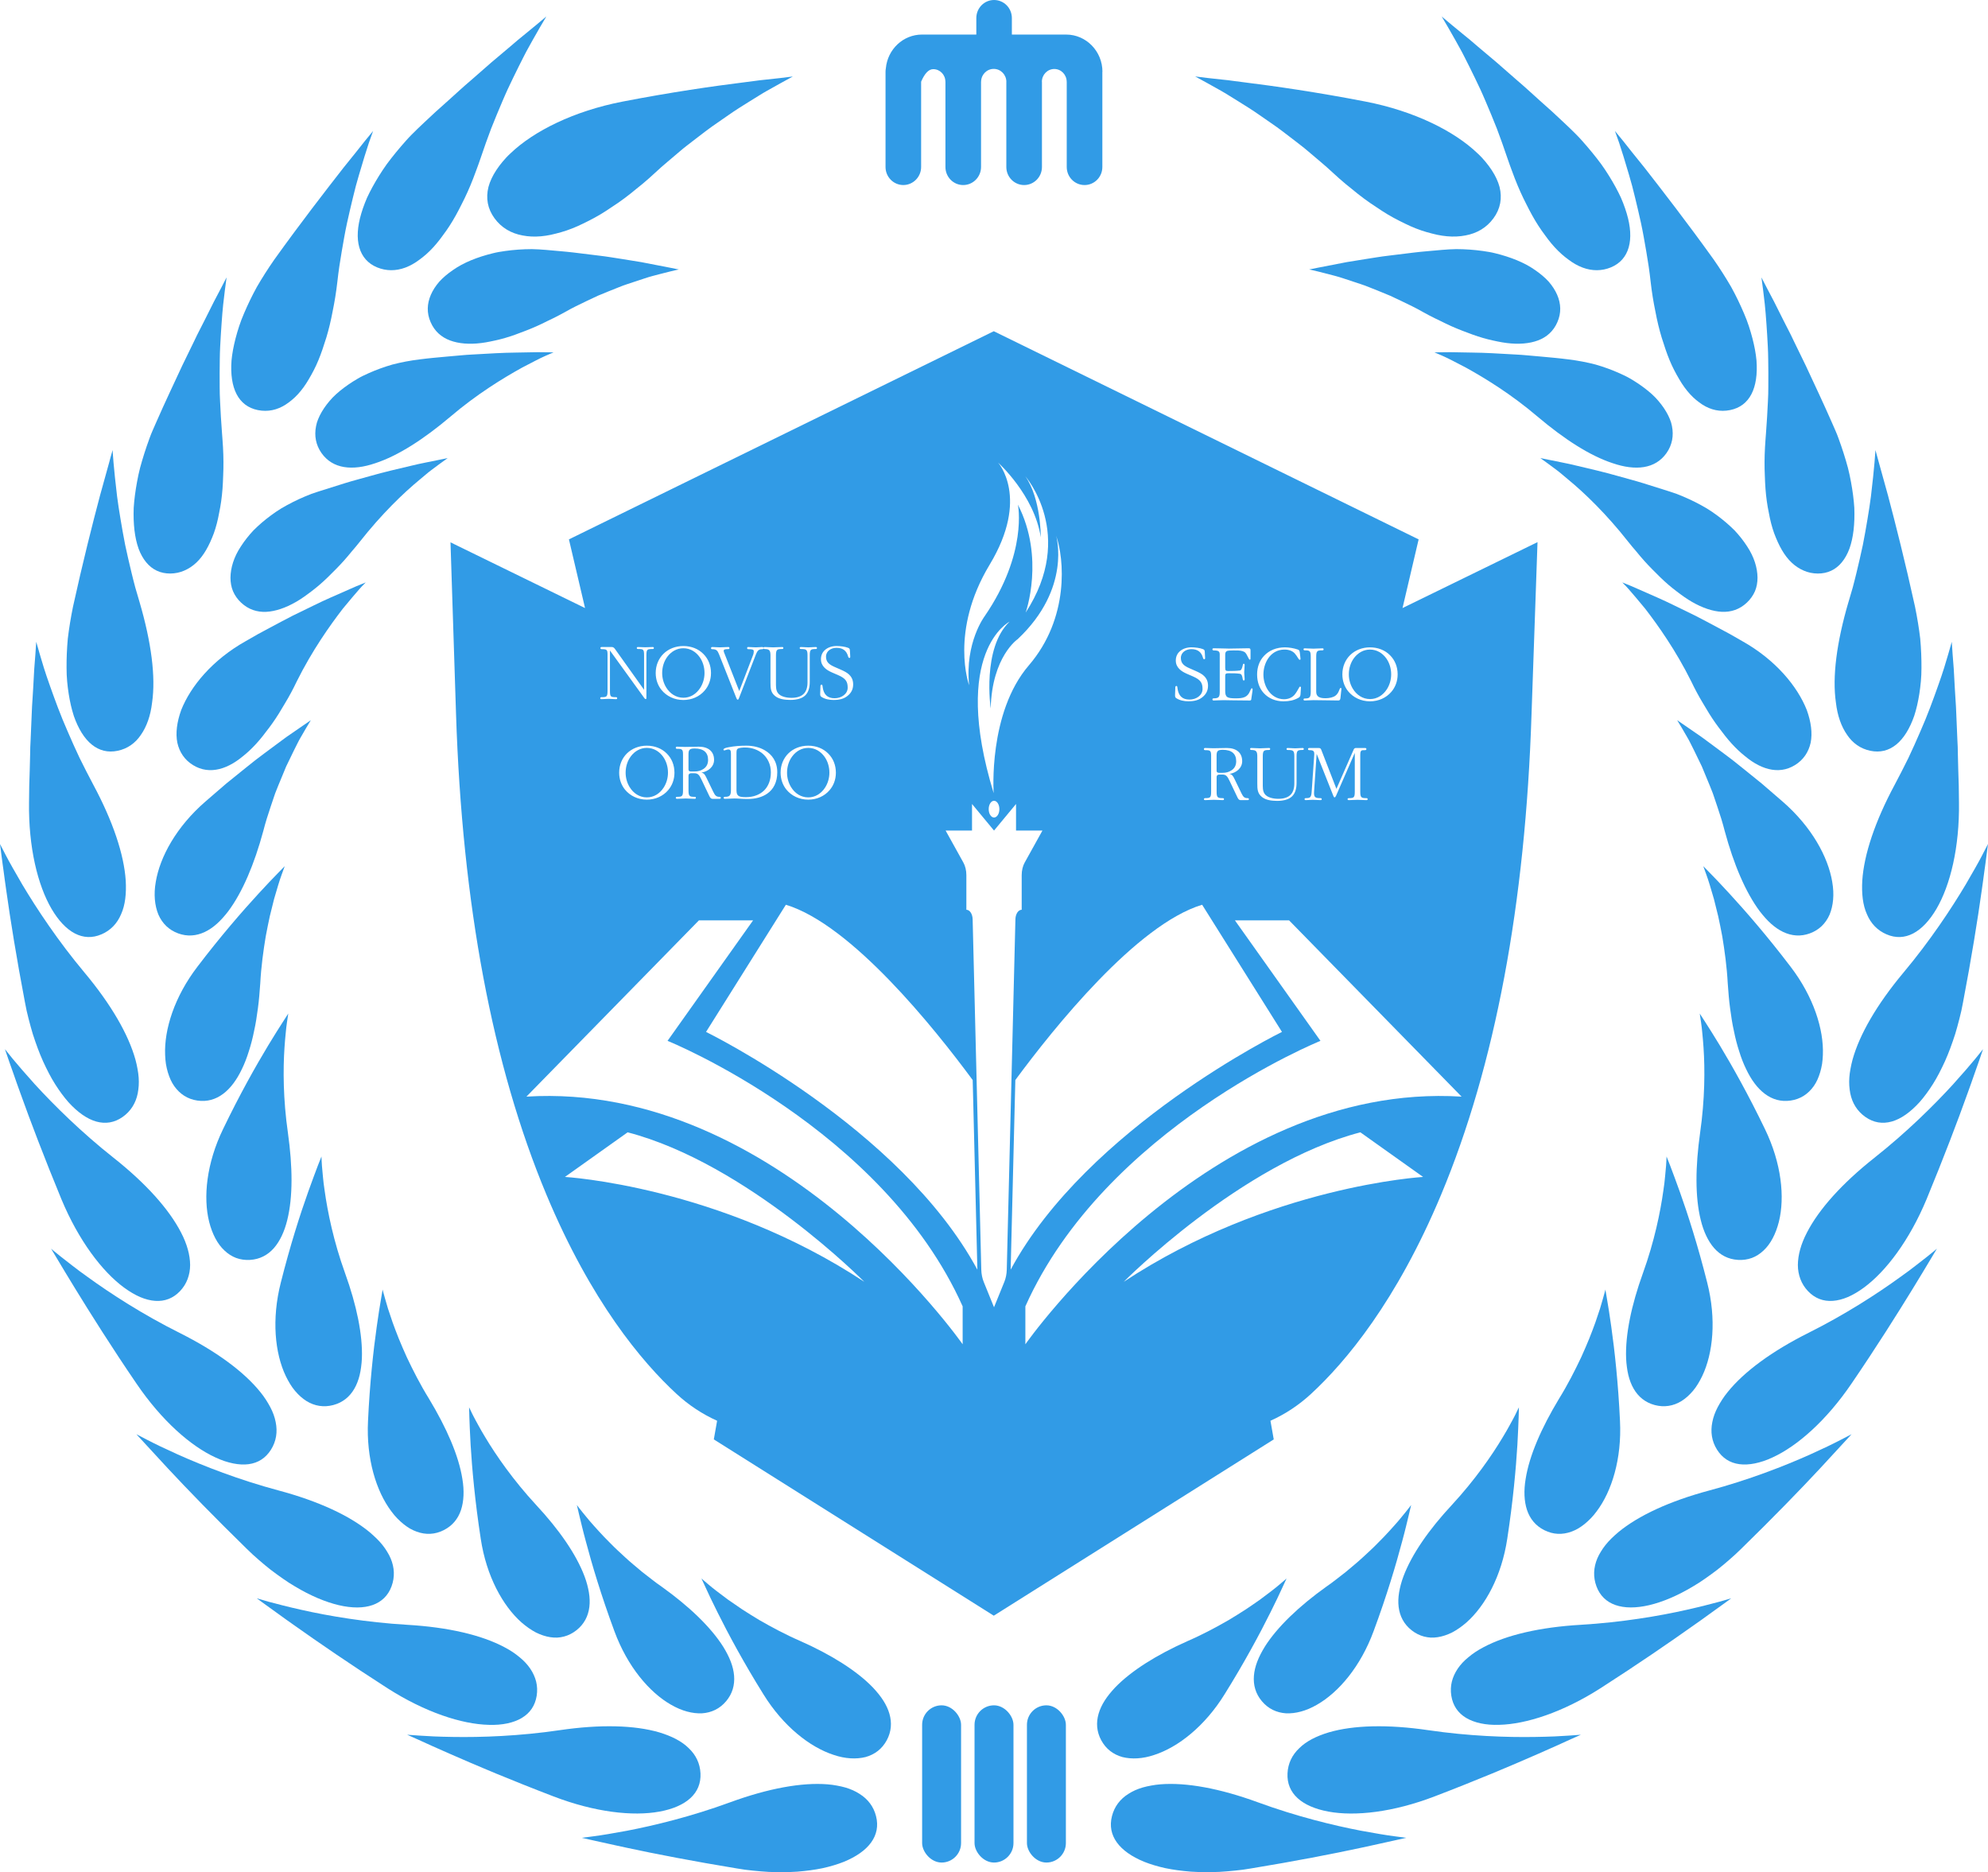 <?xml version="1.0" encoding="UTF-8"?><svg id="_이어_2" xmlns="http://www.w3.org/2000/svg" viewBox="0 0 241.577 227.488"><g id="_이어_1-2"><g><rect x="112.055" y="207.216" width="4.732" height="19.104" rx="2.366" ry="2.366" style="fill:#319be6;"/><rect x="118.423" y="207.216" width="4.732" height="19.104" rx="2.366" ry="2.366" style="fill:#319be6;"/><rect x="124.791" y="207.216" width="4.732" height="19.104" rx="2.366" ry="2.366" style="fill:#319be6;"/><path d="M104.449,217.974c-.504-.327-1.085-.587-1.736-.775-.325-.096-.669-.167-1.027-.233-.358-.067-.732-.118-1.121-.15-3.119-.252-7.2,.484-11.863,2.191-4.662,1.711-9.175,2.808-12.519,3.45-1.664,.306-3.051,.543-4,.664-.959,.125-1.489,.194-1.489,.194,0,0,.52,.117,1.466,.329,.469,.113,1.051,.236,1.725,.381,.675,.143,1.436,.325,2.287,.5,3.395,.733,8.109,1.647,13.391,2.514,.33,.055,.657,.106,.981,.153,.326,.042,.649,.077,.969,.111,.64,.066,1.267,.117,1.879,.153,1.229,.053,2.4,.043,3.498-.029,1.102-.089,2.13-.225,3.072-.422,.945-.21,1.804-.467,2.565-.769,3.058-1.25,4.523-3.197,3.93-5.542-.295-1.178-.997-2.09-2.008-2.719Z" style="fill:#319be6;"/><path d="M107.336,206.636c-.337-.53-.759-1.045-1.249-1.571-1.978-2.055-5.072-3.986-8.786-5.64-1.868-.809-3.557-1.724-5.049-2.58-.738-.451-1.432-.873-2.067-1.289-.631-.426-1.211-.821-1.733-1.191-1.031-.765-1.843-1.383-2.381-1.848-.543-.453-.832-.708-.832-.708,0,0,.18,.39,.507,1.095,.166,.356,.37,.793,.606,1.299,.247,.504,.528,1.077,.839,1.712,1.265,2.542,3.151,6.07,5.575,9.956,2.412,3.9,5.651,6.425,8.521,7.363,1.432,.49,2.779,.545,3.891,.268,1.119-.31,2.008-.986,2.576-2.036,.567-1.046,.638-2.138,.327-3.221-.156-.541-.408-1.08-.745-1.61Z" style="fill:#319be6;"/><path d="M80.15,220.128c3.257-.603,5.087-2.221,4.972-4.636-.055-1.215-.562-2.248-1.429-3.07-.856-.851-2.084-1.466-3.584-1.92-3.012-.879-7.168-.989-12.091-.267-4.923,.727-9.573,.881-12.979,.823-.85-.016-1.63-.032-2.31-.063-.682-.039-1.269-.072-1.749-.099-.965-.062-1.504-.107-1.504-.107l1.377,.613c.441,.2,.982,.445,1.61,.731,.63,.279,1.349,.598,2.146,.951,.794,.354,1.678,.721,2.614,1.133,.938,.409,1.959,.818,3.017,1.272,1.068,.434,2.192,.89,3.362,1.364,1.176,.458,2.384,.952,3.644,1.424,5.022,1.929,9.664,2.45,12.905,1.849Z" style="fill:#319be6;"/><path d="M81.539,207.14c1.309,.766,2.618,1.099,3.766,1.047,1.16-.076,2.168-.562,2.935-1.475,.765-.911,1.054-1.967,.965-3.09-.045-.562-.184-1.14-.408-1.726-.224-.586-.533-1.177-.908-1.791-1.525-2.413-4.166-4.93-7.48-7.301-.208-.148-.414-.294-.618-.439-.2-.153-.398-.304-.595-.454-.39-.302-.773-.6-1.148-.891-.364-.306-.721-.606-1.07-.899-.347-.294-.684-.581-1-.878-.637-.587-1.239-1.135-1.771-1.684-.537-.542-1.034-1.039-1.462-1.522-.431-.479-.821-.902-1.148-1.291-.322-.392-.598-.728-.824-1.003-.449-.547-.674-.868-.674-.868,0,0,.09,.426,.276,1.181,.187,.754,.442,1.879,.817,3.245,.728,2.756,1.87,6.597,3.466,10.898,1.582,4.311,4.253,7.443,6.881,8.944Z" style="fill:#319be6;"/><path d="M63.414,208.746c.993-.594,1.613-1.494,1.802-2.688,.095-.599,.069-1.177-.066-1.727-.136-.548-.381-1.071-.716-1.574-.338-.499-.775-.965-1.305-1.393-.521-.441-1.133-.847-1.831-1.211-2.778-1.478-6.836-2.431-11.813-2.721-4.968-.295-9.572-1.074-12.892-1.826-1.667-.368-3.008-.729-3.95-.976-.928-.26-1.443-.417-1.443-.417,0,0,.432,.315,1.218,.887,.394,.284,.878,.631,1.44,1.035,.28,.202,.579,.419,.896,.649,.321,.226,.66,.465,1.017,.717,2.844,2.018,6.812,4.75,11.342,7.655,4.543,2.901,8.992,4.356,12.29,4.433,1.644,.055,3.023-.251,4.013-.841Z" style="fill:#319be6;"/><path d="M57.189,175.578c.172,2.849,.529,6.85,1.23,11.398,.686,4.555,2.684,8.162,4.959,10.173,.573,.498,1.157,.905,1.739,1.212,.591,.294,1.18,.488,1.752,.576,.286,.043,.568,.061,.845,.05,.28-.016,.554-.058,.822-.129,.535-.141,1.041-.395,1.511-.765,.937-.739,1.432-1.714,1.57-2.83,.069-.558,.047-1.152-.056-1.77-.104-.616-.276-1.278-.528-1.945-1.008-2.681-3.098-5.687-5.886-8.682-2.788-3.017-4.851-6.001-6.176-8.215-.341-.546-.619-1.061-.867-1.505-.244-.448-.459-.825-.617-1.147-.32-.64-.485-.994-.485-.994,0,0,.012,.434,.034,1.218,.02,.791,.08,1.918,.153,3.356Z" style="fill:#319be6;"/><path d="M32.925,190.766c.493,.376,.981,.732,1.464,1.066,.241,.167,.481,.33,.72,.486,.242,.154,.484,.301,.722,.443,1.903,1.146,3.727,1.904,5.334,2.284,3.229,.755,5.578-.027,6.413-2.283,.418-1.128,.363-2.287-.105-3.396-.118-.277-.261-.551-.431-.821-.164-.275-.353-.547-.567-.814-.423-.538-.961-1.043-1.558-1.555-2.433-2.01-6.221-3.771-11.041-5.062-4.821-1.288-9.167-2.987-12.286-4.386-.776-.351-1.481-.679-2.102-.974-.619-.295-1.14-.564-1.573-.783-.864-.448-1.341-.695-1.341-.695,0,0,1.449,1.573,3.825,4.149,2.38,2.558,5.746,6.024,9.603,9.789,.476,.476,.97,.918,1.459,1.342,.49,.423,.972,.832,1.462,1.211Z" style="fill:#319be6;"/><path d="M49.438,164.927c-.353-.801-.695-1.548-.977-2.264-.279-.718-.544-1.376-.756-1.99-.211-.614-.396-1.167-.555-1.652-.152-.488-.269-.913-.368-1.256-.095-.344-.168-.611-.218-.792-.05-.18-.07-.277-.07-.277l-.201,1.199c-.065,.391-.144,.869-.235,1.424-.09,.558-.176,1.189-.279,1.9-.401,2.834-.846,6.837-1.058,11.44-.23,4.608,1.002,8.56,2.838,10.99,.448,.618,.957,1.121,1.469,1.539,.257,.207,.519,.39,.784,.547,.268,.153,.542,.278,.816,.378,1.096,.398,2.209,.364,3.287-.18,1.07-.537,1.751-1.392,2.106-2.455,.349-1.059,.403-2.358,.167-3.762-.446-2.845-1.92-6.205-4.043-9.729-1.084-1.751-1.961-3.485-2.706-5.06Z" style="fill:#319be6;"/><path d="M26.187,177.097c.744,.353,1.473,.589,2.149,.726,.676,.136,1.305,.167,1.878,.091,1.147-.152,2.07-.735,2.715-1.762,.648-1.032,.812-2.172,.571-3.354-.114-.596-.333-1.201-.652-1.807-.323-.604-.713-1.231-1.216-1.843-1.984-2.465-5.352-4.955-9.825-7.194-4.474-2.236-8.397-4.783-11.166-6.793-.348-.253-.68-.493-.994-.721-.308-.234-.598-.455-.869-.662-.543-.423-1.01-.787-1.392-1.085-.384-.302-.676-.541-.871-.706l-.3-.251,.199,.336c.127,.222,.325,.547,.579,.965,.507,.837,1.223,2.057,2.146,3.549,1.835,2.989,4.41,7.09,7.46,11.556,3.048,4.476,6.576,7.579,9.587,8.955Z" style="fill:#319be6;"/><path d="M35.857,169.011c.428,.507,.893,.922,1.385,1.231,.994,.613,2.111,.792,3.263,.485,1.152-.307,1.991-1.009,2.556-1.986,.282-.489,.496-1.046,.644-1.658,.074-.307,.131-.626,.174-.959,.047-.336,.079-.685,.095-1.045,.114-2.875-.64-6.487-2.039-10.365-1.405-3.89-2.128-7.472-2.486-10.041-.044-.321-.086-.626-.126-.914-.03-.29-.059-.564-.085-.819-.047-.509-.087-.946-.119-1.303-.047-.716-.056-1.11-.056-1.11l-.45,1.14c-.271,.732-.687,1.806-1.165,3.158-.968,2.704-2.196,6.54-3.324,11.018-1.139,4.476-.713,8.602,.602,11.36,.335,.686,.7,1.303,1.131,1.809Z" style="fill:#319be6;"/><path d="M15.073,156.455c.671,.492,1.325,.877,1.955,1.15,.637,.269,1.253,.425,1.832,.465,1.159,.08,2.181-.306,3.014-1.182,.417-.439,.723-.931,.921-1.463,.202-.533,.308-1.11,.309-1.715-.008-1.208-.373-2.552-1.11-3.959-1.456-2.821-4.253-5.95-8.181-9.059-3.93-3.106-7.26-6.406-9.579-8.941-1.142-1.269-2.068-2.338-2.685-3.088-.612-.759-.95-1.178-.95-1.178l.494,1.438c.163,.462,.363,1.029,.596,1.688,.232,.658,.484,1.409,.793,2.235,1.183,3.313,2.911,7.858,4.981,12.872,2.091,5.017,4.943,8.774,7.61,10.739Z" style="fill:#319be6;"/><path d="M27.281,151.956c.426,.401,.897,.705,1.414,.899,.523,.191,1.087,.273,1.686,.237,1.194-.071,2.157-.591,2.901-1.433,.736-.84,1.284-2.015,1.625-3.41,.7-2.804,.657-6.492,.082-10.585-.591-4.103-.594-7.76-.419-10.356,.037-.649,.101-1.235,.147-1.745,.047-.51,.096-.947,.15-1.304,.1-.713,.164-1.101,.164-1.101,0,0-.236,.365-.663,1.027-.441,.667-1.03,1.632-1.787,2.864-1.48,2.455-3.467,5.973-5.47,10.14-2.022,4.164-2.437,8.304-1.695,11.277,.378,1.485,1.005,2.693,1.866,3.49Z" style="fill:#319be6;"/><path d="M3.04,121.827c.063,.334,.129,.664,.197,.99,.075,.325,.153,.646,.234,.963,.161,.633,.331,1.25,.509,1.847,.383,1.191,.791,2.306,1.249,3.329,.47,1.021,.945,1.956,1.471,2.786,.526,.83,1.066,1.56,1.613,2.182,1.127,1.238,2.268,2.042,3.385,2.357,1.124,.313,2.203,.142,3.191-.549,.992-.694,1.611-1.686,1.847-2.872,.113-.593,.168-1.242,.114-1.929-.025-.344-.072-.699-.142-1.063-.066-.364-.145-.74-.252-1.123-.855-3.067-2.964-6.709-6.182-10.559-3.222-3.848-5.811-7.761-7.572-10.716-.433-.738-.82-1.415-1.159-2.015-.341-.601-.626-1.124-.848-1.553-.448-.867-.695-1.346-.695-1.346l.196,1.508c.055,.485,.149,1.082,.241,1.774,.1,.692,.188,1.479,.323,2.351,.486,3.487,1.259,8.297,2.28,13.641Z" style="fill:#319be6;"/><path d="M20.164,129.287c.059,.353,.137,.691,.232,1.011,.194,.639,.441,1.209,.785,1.688,.682,.96,1.621,1.572,2.805,1.745,1.189,.172,2.232-.142,3.131-.818,.91-.679,1.664-1.718,2.282-3.018,.317-.652,.596-1.369,.833-2.14,.253-.774,.472-1.603,.643-2.476,.201-.877,.336-1.798,.465-2.761,.133-.963,.207-1.964,.284-3.001,.109-2.073,.382-4.014,.669-5.747,.168-.867,.324-1.683,.493-2.439,.181-.756,.355-1.454,.518-2.085,.367-1.262,.66-2.262,.913-2.944,.24-.683,.381-1.053,.381-1.053,0,0-.304,.313-.855,.878-.274,.285-.625,.634-1.009,1.046-.388,.416-.83,.89-1.319,1.415-1.948,2.117-4.607,5.173-7.411,8.86-2.822,3.68-4.062,7.66-3.938,10.731,.014,.384,.045,.755,.098,1.109Z" style="fill:#319be6;"/><path d="M12.33,113.533c1.12-.48,1.916-1.329,2.385-2.446,.505-1.117,.653-2.507,.563-4.098-.214-3.184-1.557-7.188-3.925-11.607-.587-1.104-1.15-2.205-1.684-3.288-.516-1.079-.978-2.137-1.424-3.162-.909-2.054-1.59-3.948-2.168-5.576-.142-.409-.278-.798-.406-1.166-.13-.371-.244-.721-.342-1.048-.198-.66-.368-1.228-.508-1.692-.268-.943-.417-1.463-.417-1.463l-.104,1.524-.139,1.786c-.038,.699-.082,1.496-.131,2.379l-.085,1.381c-.03,.48-.07,.978-.082,1.499-.038,1.04-.084,2.149-.14,3.316l-.043,.886-.018,.911c-.015,.612-.031,1.238-.047,1.877-.02,.636-.04,1.285-.061,1.945-.008,.66-.017,1.331-.025,2.012-.075,5.445,1.051,10.047,2.73,12.922,1.693,2.891,3.845,4.068,6.07,3.107Z" style="fill:#319be6;"/><path d="M24.88,113.247c.512-.241,1.006-.579,1.479-1.001,.473-.422,.919-.927,1.366-1.504,1.736-2.315,3.183-5.743,4.272-9.774,.14-.505,.259-1.004,.418-1.486,.156-.482,.31-.955,.461-1.419,.155-.461,.307-.912,.456-1.354l.113-.328,.127-.32c.085-.212,.168-.42,.25-.626,.331-.822,.651-1.594,.954-2.308,.334-.707,.652-1.356,.943-1.944,.147-.293,.286-.571,.418-.834,.066-.131,.131-.258,.194-.38,.069-.121,.135-.238,.199-.351,.26-.448,.483-.833,.665-1.148,.368-.624,.578-.96,.578-.96l-1.009,.694c-.329,.227-.731,.504-1.199,.826-.236,.163-.488,.338-.756,.523-.259,.191-.533,.392-.821,.604-.583,.433-1.221,.907-1.906,1.415-.343,.259-.71,.526-1.07,.809-.359,.286-.728,.58-1.106,.882-.768,.62-1.575,1.272-2.411,1.947-.82,.707-1.669,1.44-2.539,2.191-3.519,3.056-5.523,6.718-6.027,9.76-.269,1.521-.124,2.889,.318,3.968,.474,1.081,1.278,1.874,2.4,2.285,1.12,.41,2.21,.314,3.233-.168Z" style="fill:#319be6;"/><path d="M8.959,86.965c1.102,3.179,2.972,4.763,5.345,4.262,1.191-.249,2.137-.925,2.815-1.93,.702-1.002,1.177-2.325,1.361-3.918,.463-3.161-.105-7.379-1.514-12.192-.182-.604-.358-1.206-.528-1.804-.163-.595-.304-1.181-.448-1.763-.284-1.164-.544-2.305-.78-3.406-.217-1.092-.397-2.139-.563-3.132-.16-.99-.32-1.934-.421-2.784-.207-1.702-.344-3.111-.432-4.091-.044-.49-.076-.873-.087-1.128l-.021-.392-.11,.379c-.078,.246-.17,.621-.301,1.097-.263,.95-.645,2.327-1.119,4.037-.91,3.429-2.113,8.175-3.284,13.514-.274,1.341-.484,2.64-.633,3.882-.114,1.252-.16,2.448-.151,3.57-.005,1.119,.109,2.181,.26,3.152,.153,.972,.358,1.858,.613,2.647Z" style="fill:#319be6;"/><path d="M44.443,70.77s-.408,.167-1.146,.467c-.732,.322-1.792,.788-3.102,1.364-.674,.291-1.379,.633-2.15,1.006-.779,.38-1.612,.786-2.489,1.214-.869,.444-1.77,.928-2.727,1.437-.48,.258-.968,.52-1.464,.787-.49,.273-.977,.558-1.48,.847-4.083,2.287-6.723,5.507-7.864,8.384-.523,1.453-.701,2.814-.472,3.966,.256,1.159,.887,2.098,1.908,2.726,1.017,.627,2.105,.749,3.201,.478,.548-.136,1.099-.37,1.645-.691,.273-.161,.544-.343,.814-.546,.135-.101,.268-.208,.403-.319,.139-.11,.278-.225,.416-.344,.552-.479,1.095-1.033,1.621-1.654,.263-.31,.522-.638,.775-.981,.267-.339,.535-.693,.794-1.062,.26-.369,.514-.753,.763-1.151,.253-.396,.477-.815,.74-1.231,.508-.839,.989-1.731,1.436-2.673,1.868-3.749,4.007-6.77,5.605-8.844,.839-1.02,1.523-1.819,1.998-2.363,.235-.274,.443-.47,.572-.609l.204-.208Z" style="fill:#319be6;"/><path d="M16.835,66.658c.241,.652,.556,1.212,.925,1.662,.741,.902,1.726,1.377,2.934,1.37,.606-.004,1.172-.126,1.693-.354,.527-.226,1.026-.549,1.47-.971,.9-.839,1.57-2.073,2.13-3.573,.269-.755,.486-1.59,.648-2.499,.19-.893,.325-1.86,.404-2.895,.041-.516,.061-1.054,.08-1.6,.026-.542,.037-1.1,.034-1.675-.003-.574-.021-1.164-.054-1.769-.031-.604-.088-1.229-.13-1.85-.096-1.249-.17-2.486-.224-3.695-.013-.303-.025-.604-.038-.901l-.012-.876c-.002-.583-.003-1.153-.004-1.71,.006-.563,.012-1.111,.017-1.644,.01-.535,.017-1.061,.047-1.557,.05-.999,.109-1.939,.171-2.802,.066-.861,.118-1.658,.197-2.339,.081-.687,.151-1.278,.209-1.761l.201-1.514s-.25,.484-.704,1.364c-.23,.437-.511,.971-.838,1.594-.315,.629-.675,1.347-1.073,2.142-.201,.395-.412,.809-.631,1.24-.109,.216-.225,.433-.336,.659-.109,.228-.22,.46-.333,.696-.453,.943-.941,1.949-1.462,3.003-.992,2.141-2.11,4.479-3.21,6.994-.14,.312-.276,.623-.408,.931-.133,.308-.259,.615-.369,.927-.227,.619-.436,1.23-.627,1.829-.191,.599-.364,1.187-.519,1.762-.155,.575-.264,1.152-.37,1.706-.206,1.112-.341,2.163-.405,3.141-.038,.991-.006,1.908,.092,2.739,.098,.831,.264,1.575,.496,2.224Z" style="fill:#319be6;"/><path d="M29.308,73.235c.876,.822,1.915,1.16,3.037,1.111,1.11-.055,2.352-.474,3.61-1.198,.634-.36,1.251-.807,1.904-1.304,.657-.495,1.313-1.059,1.958-1.685,.318-.317,.645-.642,.98-.976,.333-.336,.664-.686,.99-1.051,.326-.365,.648-.745,.966-1.138,.335-.384,.666-.781,.991-1.192,2.597-3.301,5.257-5.879,7.301-7.557,.252-.212,.492-.413,.719-.603,.226-.19,.44-.367,.652-.522,.418-.311,.777-.579,1.071-.797,.588-.431,.915-.658,.915-.658,0,0-.429,.086-1.205,.243-.393,.079-.874,.177-1.433,.29-.282,.058-.583,.121-.902,.187-.315,.074-.647,.151-.997,.233-1.398,.333-3.124,.72-4.992,1.255-.475,.132-.961,.267-1.459,.405-.498,.142-1.021,.28-1.528,.443-1.038,.327-2.114,.666-3.216,1.013-.278,.089-.557,.18-.824,.279-.264,.101-.525,.206-.782,.314-.514,.217-1.012,.447-1.493,.69s-.945,.497-1.391,.761c-.446,.264-.849,.554-1.246,.842-.788,.581-1.5,1.193-2.125,1.82-.602,.639-1.112,1.296-1.533,1.948-.862,1.295-1.256,2.623-1.268,3.798-.003,.589,.097,1.144,.308,1.655,.223,.516,.553,.985,.992,1.397Z" style="fill:#319be6;"/><path d="M31.343,49.831c1.196,.241,2.337-.008,3.365-.667,.506-.336,1.024-.745,1.493-1.261,.473-.514,.914-1.122,1.32-1.819,.411-.693,.816-1.45,1.166-2.303,.356-.849,.661-1.79,.97-2.771,.299-.99,.556-2.058,.768-3.198,.231-1.123,.427-2.311,.57-3.571,.076-.626,.143-1.261,.238-1.867,.093-.607,.19-1.209,.29-1.802,.204-1.183,.404-2.353,.64-3.443,.239-1.088,.482-2.13,.722-3.112l.357-1.425c.128-.451,.251-.884,.368-1.297,.482-1.654,.906-3.015,1.217-3.948,.329-.922,.511-1.432,.511-1.432,0,0-.346,.42-.974,1.184-.614,.782-1.508,1.907-2.626,3.283-2.19,2.807-5.198,6.686-8.398,11.149-.785,1.129-1.495,2.244-2.125,3.331-.609,1.105-1.125,2.193-1.567,3.23-.451,1.03-.768,2.057-1.02,3.011-.248,.958-.417,1.853-.494,2.685-.252,3.374,.823,5.566,3.209,6.044Z" style="fill:#319be6;"/><path d="M65.022,43.85c.467-.235,.861-.441,1.202-.584,.672-.297,1.043-.451,1.043-.451,0,0-.442-.005-1.242-.013-.202-.002-.426-.004-.672-.007-.242,.004-.506,.008-.789,.013-.573,.01-1.226,.023-1.948,.036-1.472,.013-3.183,.118-5.161,.231-.248,.015-.498,.03-.752,.045-.25,.021-.503,.042-.759,.064-.516,.046-1.043,.093-1.579,.14-1.077,.101-2.224,.194-3.366,.346-1.153,.139-2.263,.353-3.315,.627-1.029,.295-1.999,.653-2.901,1.056-.447,.205-.893,.407-1.291,.644-.403,.233-.786,.476-1.15,.726-.724,.503-1.381,1.027-1.922,1.585-.533,.565-.975,1.146-1.316,1.728-.171,.291-.316,.582-.435,.872-.059,.145-.113,.29-.158,.435-.042,.147-.077,.294-.106,.44-.23,1.168-.027,2.283,.66,3.264,1.374,1.955,3.79,2.176,6.521,1.244,2.79-.906,5.927-2.941,9.14-5.657,3.211-2.737,6.401-4.683,8.714-5.963,.588-.311,1.119-.585,1.584-.822Z" style="fill:#319be6;"/><path d="M44.6,24.031c-.096,.219-.184,.437-.267,.651-.166,.428-.309,.845-.428,1.248-.969,3.216-.312,5.63,1.911,6.555,1.109,.46,2.293,.459,3.444,.029,.576-.215,1.147-.535,1.705-.956,.567-.41,1.135-.905,1.679-1.501,.273-.297,.542-.618,.805-.961,.132-.171,.261-.351,.393-.531,.134-.177,.267-.36,.399-.549,.527-.754,1.032-1.597,1.513-2.524,.236-.469,.484-.936,.72-1.429,.237-.492,.467-1.006,.69-1.539,.223-.533,.438-1.087,.646-1.66,.212-.568,.425-1.141,.625-1.741,.405-1.192,.818-2.376,1.25-3.506,.442-1.115,.89-2.196,1.333-3.232,.223-.515,.44-1.028,.664-1.512l.668-1.402c.439-.906,.862-1.754,1.257-2.53,.1-.194,.197-.384,.292-.568l.288-.527c.19-.342,.369-.664,.536-.966,.345-.605,.641-1.125,.884-1.551,.502-.853,.78-1.325,.78-1.325,0,0-.42,.352-1.183,.991l-1.399,1.15c-.273,.224-.568,.457-.875,.715l-.967,.827c-.679,.573-1.425,1.202-2.228,1.878-.789,.69-1.633,1.428-2.525,2.209-.9,.761-1.813,1.61-2.773,2.473-.48,.429-.97,.867-1.468,1.312-.488,.456-.985,.92-1.489,1.39-.503,.469-.988,.938-1.452,1.406-.234,.231-.456,.471-.671,.714-.216,.241-.427,.482-.632,.722-.411,.48-.802,.956-1.17,1.428-.369,.472-.719,.934-1.028,1.414-.627,.947-1.166,1.867-1.61,2.746-.111,.22-.216,.437-.316,.652Z" style="fill:#319be6;"/><path d="M54.679,41.365c1.052,.395,2.366,.499,3.807,.316,.361-.045,.731-.108,1.108-.187,.376-.081,.777-.159,1.175-.263,.8-.203,1.627-.471,2.469-.802,.856-.313,1.743-.671,2.63-1.097,.222-.106,.445-.216,.668-.33,.227-.109,.456-.219,.687-.331,.46-.226,.921-.468,1.383-.724,.913-.529,1.846-.969,2.733-1.395,.445-.209,.88-.415,1.307-.615,.436-.18,.863-.355,1.278-.526,.415-.166,.819-.328,1.211-.484,.196-.077,.389-.152,.579-.227,.192-.07,.384-.133,.571-.197,.749-.254,1.444-.482,2.076-.685,.626-.212,1.215-.354,1.722-.489,.508-.128,.944-.239,1.3-.33,.356-.085,.631-.151,.818-.195,.19-.036,.289-.055,.289-.055,0,0-.108-.024-.315-.07-.205-.04-.507-.1-.895-.177-.794-.154-1.943-.376-3.363-.652-.719-.116-1.507-.244-2.353-.381-.852-.13-1.789-.294-2.753-.405-.985-.121-2.019-.247-3.091-.379-.547-.07-1.09-.113-1.651-.166-.564-.05-1.136-.101-1.716-.153-.584-.051-1.16-.083-1.728-.095-.559,0-1.107,.022-1.646,.06-.538,.038-1.065,.094-1.58,.166-.512,.075-1.022,.152-1.495,.274-1.907,.466-3.595,1.146-4.867,2.046-.643,.441-1.204,.911-1.658,1.412-.443,.514-.788,1.048-1.024,1.593-.47,1.093-.516,2.206-.027,3.323,.479,1.104,1.3,1.824,2.351,2.22Z" style="fill:#319be6;"/><path d="M61.072,19.65c-.289,.346-.546,.692-.771,1.036-.45,.688-.769,1.369-.946,2.035-.336,1.359-.107,2.644,.736,3.801,.847,1.161,2.031,1.838,3.41,2.089,.699,.138,1.449,.171,2.235,.101,.393-.035,.795-.096,1.205-.182,.409-.087,.824-.202,1.259-.32,.864-.248,1.752-.595,2.657-1.043,.911-.438,1.861-.936,2.808-1.556,.238-.153,.474-.317,.716-.477,.244-.157,.488-.321,.733-.49,.49-.339,.981-.704,1.474-1.094,.247-.194,.492-.399,.741-.602,.252-.198,.505-.402,.757-.612,.505-.421,1.012-.868,1.518-1.341,.503-.482,1.023-.917,1.536-1.357,.518-.438,1.027-.871,1.528-1.295,.501-.435,1.018-.812,1.518-1.205,.506-.387,1.001-.766,1.484-1.137,.484-.378,.972-.712,1.446-1.043,.477-.331,.941-.652,1.389-.962,.896-.635,1.763-1.163,2.556-1.659,.398-.247,.778-.482,1.137-.705,.36-.223,.701-.434,1.027-.612,.652-.364,1.214-.678,1.673-.935,.93-.508,1.444-.79,1.444-.79,0,0-.557,.076-1.578,.194-.512,.056-1.14,.124-1.87,.204-.183,.019-.373,.039-.569,.06-.195,.026-.395,.053-.602,.081-.415,.054-.854,.11-1.315,.17-3.703,.459-8.873,1.2-14.763,2.342-5.896,1.143-10.785,3.578-13.606,6.283-.361,.327-.679,.676-.967,1.023Z" style="fill:#319be6;"/><path d="M165.394,222.456c-3.344-.642-7.857-1.739-12.519-3.45-4.663-1.707-8.744-2.443-11.863-2.191-.39,.032-.764,.082-1.121,.15-.358,.066-.702,.137-1.027,.233-.651,.188-1.232,.448-1.736,.775-1.011,.629-1.713,1.541-2.008,2.719-.593,2.345,.872,4.292,3.93,5.542,.761,.301,1.62,.559,2.565,.769,.943,.197,1.97,.333,3.072,.422,1.099,.072,2.269,.082,3.498,.029,.612-.036,1.239-.087,1.879-.153,.32-.033,.643-.069,.969-.111,.324-.047,.651-.098,.981-.153,5.282-.867,9.996-1.781,13.391-2.514,.852-.175,1.612-.357,2.287-.5,.674-.146,1.256-.268,1.725-.381,.946-.212,1.466-.329,1.466-.329,0,0-.53-.069-1.489-.194-.949-.121-2.336-.357-4-.664Z" style="fill:#319be6;"/><path d="M140.29,213.234c2.87-.938,6.109-3.463,8.521-7.363,2.424-3.886,4.31-7.414,5.575-9.956,.311-.634,.592-1.208,.839-1.712,.236-.507,.44-.943,.606-1.299,.326-.705,.507-1.095,.507-1.095,0,0-.29,.255-.832,.708-.538,.464-1.35,1.083-2.381,1.848-.521,.37-1.102,.765-1.733,1.191-.635,.416-1.33,.838-2.067,1.289-1.492,.856-3.181,1.771-5.049,2.58-3.714,1.654-6.808,3.585-8.786,5.64-.49,.527-.912,1.041-1.249,1.571-.337,.53-.589,1.069-.745,1.61-.312,1.083-.24,2.175,.327,3.221,.568,1.049,1.457,1.725,2.576,2.036,1.111,.277,2.459,.222,3.891-.268Z" style="fill:#319be6;"/><path d="M188.848,210.996c-.68,.031-1.46,.047-2.31,.063-3.406,.058-8.057-.097-12.979-.823-4.923-.723-9.079-.613-12.091,.267-1.499,.454-2.727,1.069-3.584,1.92-.867,.821-1.374,1.855-1.429,3.07-.116,2.415,1.714,4.033,4.972,4.636,3.24,.601,7.883,.08,12.905-1.849,1.26-.471,2.468-.965,3.644-1.424,1.17-.475,2.295-.931,3.363-1.364,1.058-.455,2.079-.863,3.017-1.272,.936-.412,1.82-.778,2.614-1.133,.797-.353,1.515-.672,2.146-.951,.629-.285,1.169-.531,1.61-.731,.888-.396,1.377-.613,1.377-.613,0,0-.539,.045-1.504,.107-.48,.027-1.067,.06-1.749,.099Z" style="fill:#319be6;"/><path d="M153.689,200.105c-.375,.613-.684,1.205-.908,1.791-.224,.586-.363,1.165-.408,1.726-.089,1.123,.199,2.179,.965,3.09,.767,.913,1.776,1.399,2.935,1.475,1.148,.052,2.457-.282,3.766-1.047,2.628-1.501,5.299-4.633,6.881-8.944,1.596-4.3,2.739-8.142,3.466-10.898,.375-1.365,.63-2.491,.817-3.245,.186-.755,.276-1.181,.276-1.181,0,0-.225,.321-.674,.868-.226,.275-.502,.611-.824,1.003-.326,.389-.717,.813-1.148,1.291-.428,.483-.925,.98-1.462,1.522-.532,.55-1.134,1.097-1.771,1.684-.316,.297-.654,.585-1.001,.878-.349,.293-.706,.593-1.07,.899-.376,.292-.759,.589-1.148,.891-.197,.15-.395,.302-.595,.454-.205,.145-.411,.292-.618,.439-3.313,2.37-5.955,4.888-7.48,7.301Z" style="fill:#319be6;"/><path d="M204.984,195.605c-3.321,.753-7.924,1.531-12.892,1.826-4.977,.29-9.035,1.243-11.813,2.721-.698,.364-1.309,.771-1.831,1.211-.53,.428-.967,.894-1.305,1.393-.335,.503-.58,1.025-.716,1.574-.135,.55-.161,1.128-.066,1.727,.19,1.195,.809,2.094,1.802,2.688,.99,.59,2.369,.896,4.013,.841,3.298-.077,7.747-1.532,12.29-4.433,4.53-2.905,8.498-5.637,11.342-7.655,.357-.251,.696-.49,1.017-.717,.318-.23,.617-.447,.896-.649,.562-.404,1.045-.751,1.44-1.035,.786-.572,1.218-.887,1.218-.887,0,0-.515,.157-1.443,.417-.942,.247-2.284,.607-3.95,.976Z" style="fill:#319be6;"/><path d="M171.53,198.092c.47,.37,.976,.624,1.511,.765,.267,.071,.542,.113,.822,.129,.277,.011,.559-.006,.845-.05,.572-.088,1.161-.282,1.752-.576,.582-.307,1.167-.714,1.739-1.212,2.275-2.011,4.273-5.618,4.959-10.173,.701-4.548,1.058-8.55,1.23-11.398,.073-1.438,.133-2.565,.153-3.356l.034-1.218s-.166,.354-.485,.994c-.158,.322-.372,.699-.617,1.147-.248,.444-.526,.96-.867,1.505-1.325,2.215-3.388,5.198-6.176,8.215-2.788,2.995-4.878,6.001-5.886,8.682-.252,.667-.424,1.329-.528,1.945-.103,.618-.124,1.211-.056,1.77,.137,1.116,.633,2.091,1.57,2.83Z" style="fill:#319be6;"/><path d="M222.088,175.752c-.62,.294-1.325,.622-2.102,.974-3.119,1.399-7.464,3.099-12.286,4.386-4.82,1.291-8.607,3.052-11.041,5.062-.597,.513-1.135,1.017-1.558,1.555-.213,.267-.402,.539-.567,.814-.169,.27-.313,.544-.431,.821-.468,1.109-.524,2.268-.105,3.396,.835,2.257,3.184,3.038,6.413,2.283,1.607-.379,3.431-1.138,5.334-2.284,.239-.142,.48-.289,.722-.443,.238-.157,.478-.319,.72-.486,.483-.334,.971-.69,1.464-1.066,.49-.379,.972-.788,1.462-1.211,.489-.425,.983-.867,1.459-1.342,3.858-3.764,7.223-7.23,9.603-9.789,2.376-2.577,3.825-4.149,3.825-4.149,0,0-.477,.248-1.341,.695-.433,.218-.954,.488-1.573,.783Z" style="fill:#319be6;"/><path d="M187.663,185.933c1.078,.544,2.191,.578,3.287,.18,.274-.099,.547-.225,.816-.378,.265-.157,.526-.34,.784-.547,.512-.418,1.02-.92,1.469-1.539,1.836-2.431,3.068-6.382,2.838-10.99-.212-4.603-.657-8.606-1.058-11.44-.103-.711-.188-1.342-.279-1.9-.092-.555-.171-1.034-.235-1.424l-.201-1.199s-.02,.097-.07,.277c-.05,.181-.123,.448-.218,.792-.098,.344-.216,.768-.368,1.256-.158,.484-.343,1.038-.555,1.652-.212,.614-.477,1.272-.756,1.99-.282,.716-.624,1.464-.977,2.264-.745,1.574-1.622,3.309-2.706,5.06-2.123,3.524-3.597,6.885-4.043,9.729-.236,1.404-.183,2.703,.167,3.762,.355,1.064,1.036,1.918,2.106,2.455Z" style="fill:#319be6;"/><path d="M234.191,152.692c-.382,.298-.85,.662-1.392,1.085-.271,.207-.561,.428-.869,.662-.314,.228-.645,.468-.994,.721-2.769,2.01-6.691,4.557-11.166,6.793-4.472,2.239-7.84,4.729-9.825,7.194-.502,.612-.892,1.239-1.216,1.843-.318,.607-.537,1.212-.651,1.807-.241,1.182-.077,2.322,.571,3.354,.645,1.027,1.568,1.61,2.715,1.762,.573,.076,1.202,.045,1.878-.091,.675-.137,1.405-.373,2.149-.726,3.011-1.376,6.539-4.479,9.587-8.955,3.05-4.466,5.625-8.567,7.46-11.556,.923-1.492,1.639-2.711,2.146-3.549,.254-.418,.452-.743,.579-.965l.199-.336-.3,.251c-.195,.164-.487,.404-.871,.706Z" style="fill:#319be6;"/><path d="M197.698,166.124c.043,.333,.1,.653,.174,.959,.148,.613,.362,1.17,.644,1.658,.565,.976,1.405,1.678,2.556,1.986,1.152,.307,2.269,.128,3.263-.485,.492-.309,.956-.724,1.385-1.231,.431-.505,.797-1.122,1.131-1.809,1.315-2.758,1.741-6.884,.602-11.36-1.127-4.478-2.355-8.315-3.324-11.018-.478-1.351-.894-2.426-1.165-3.158l-.45-1.14s-.009,.394-.056,1.11c-.033,.357-.073,.794-.12,1.303-.027,.255-.055,.528-.085,.819l-.126,.914c-.359,2.569-1.081,6.15-2.486,10.041-1.4,3.878-2.154,7.49-2.039,10.365,.016,.36,.048,.708,.095,1.045Z" style="fill:#319be6;"/><path d="M237.343,131.751c-2.319,2.536-5.649,5.836-9.579,8.941-3.927,3.108-6.724,6.237-8.181,9.059-.737,1.407-1.103,2.751-1.11,3.959,0,.605,.107,1.183,.309,1.715,.199,.531,.504,1.023,.921,1.463,.832,.876,1.854,1.263,3.014,1.182,.579-.04,1.195-.196,1.832-.465,.63-.273,1.284-.658,1.955-1.15,2.667-1.964,5.52-5.722,7.61-10.739,2.07-5.014,3.799-9.559,4.981-12.872,.308-.826,.561-1.577,.793-2.235,.233-.659,.433-1.225,.596-1.688l.494-1.438s-.338,.42-.95,1.178c-.617,.75-1.543,1.819-2.685,3.088Z" style="fill:#319be6;"/><path d="M211.197,153.092c.599,.036,1.163-.047,1.686-.237,.517-.193,.988-.498,1.414-.899,.861-.798,1.489-2.006,1.866-3.49,.742-2.973,.327-7.113-1.695-11.277-2.004-4.167-3.991-7.685-5.47-10.14-.757-1.232-1.346-2.197-1.787-2.864-.427-.661-.663-1.027-.663-1.027,0,0,.064,.388,.164,1.101,.054,.357,.103,.794,.15,1.304,.046,.51,.11,1.096,.147,1.745,.175,2.596,.172,6.253-.419,10.356-.575,4.093-.618,7.781,.082,10.585,.34,1.395,.889,2.57,1.625,3.41,.744,.843,1.706,1.362,2.901,1.433Z" style="fill:#319be6;"/><path d="M240.882,103.9c-.222,.429-.507,.953-.848,1.553-.338,.6-.726,1.278-1.159,2.015-1.761,2.955-4.35,6.868-7.572,10.716-3.218,3.85-5.328,7.492-6.182,10.559-.106,.384-.186,.759-.252,1.123-.07,.364-.117,.718-.142,1.063-.054,.687,.001,1.336,.114,1.929,.236,1.187,.855,2.179,1.847,2.872,.988,.691,2.068,.863,3.191,.549,1.117-.315,2.258-1.119,3.385-2.357,.547-.622,1.087-1.352,1.613-2.182,.526-.83,1.001-1.765,1.471-2.786,.459-1.023,.866-2.139,1.249-3.329,.179-.597,.349-1.213,.509-1.847,.08-.317,.158-.638,.234-.963,.068-.326,.134-.656,.197-.99,1.021-5.343,1.794-10.154,2.28-13.641,.135-.872,.223-1.659,.323-2.351,.092-.692,.186-1.289,.241-1.774l.196-1.508s-.247,.479-.695,1.346Z" style="fill:#319be6;"/><path d="M217.591,133.731c1.185-.173,2.124-.786,2.805-1.745,.344-.479,.592-1.049,.785-1.688,.095-.32,.172-.658,.232-1.011,.053-.354,.084-.725,.098-1.109,.124-3.07-1.116-7.051-3.938-10.731-2.804-3.687-5.463-6.743-7.411-8.86-.489-.524-.931-.998-1.319-1.415-.383-.412-.735-.761-1.009-1.046-.551-.566-.855-.878-.855-.878,0,0,.141,.37,.381,1.053,.253,.683,.546,1.683,.913,2.944,.163,.632,.337,1.329,.518,2.085,.169,.756,.326,1.572,.493,2.439,.286,1.733,.559,3.674,.669,5.747,.076,1.037,.151,2.038,.284,3.001,.129,.963,.264,1.884,.465,2.761,.171,.874,.39,1.703,.643,2.476,.237,.771,.515,1.488,.833,2.14,.618,1.3,1.372,2.339,2.282,3.018,.9,.676,1.942,.99,3.131,.818Z" style="fill:#319be6;"/><path d="M231.909,92.094c-.534,1.083-1.097,2.184-1.684,3.288-2.369,4.418-3.712,8.423-3.925,11.607-.09,1.591,.058,2.98,.563,4.098,.469,1.117,1.265,1.966,2.385,2.446,2.226,.961,4.377-.216,6.071-3.107,1.679-2.875,2.806-7.477,2.73-12.922-.009-.681-.017-1.352-.025-2.012-.021-.66-.041-1.309-.061-1.945-.016-.639-.032-1.265-.047-1.877-.006-.307-.012-.611-.018-.911l-.043-.886c-.056-1.167-.102-2.276-.14-3.316-.012-.521-.052-1.019-.082-1.499-.03-.481-.058-.942-.085-1.381-.049-.883-.092-1.68-.131-2.379-.054-.697-.101-1.297-.139-1.786l-.104-1.524s-.148,.521-.417,1.463c-.139,.464-.31,1.032-.508,1.692-.097,.326-.212,.677-.342,1.048-.128,.368-.264,.758-.406,1.166-.578,1.628-1.259,3.522-2.168,5.576-.446,1.025-.908,2.082-1.424,3.162Z" style="fill:#319be6;"/><path d="M222.65,107.163c-.503-3.041-2.508-6.704-6.027-9.76-.87-.751-1.719-1.484-2.539-2.191-.836-.675-1.643-1.327-2.411-1.947-.378-.302-.748-.596-1.106-.882-.36-.283-.727-.55-1.07-.809-.685-.509-1.323-.983-1.906-1.415-.288-.212-.561-.413-.821-.604-.268-.185-.52-.36-.756-.523-.467-.322-.87-.599-1.199-.826l-1.009-.694s.21,.335,.578,.96c.182,.314,.406,.699,.665,1.148,.064,.113,.13,.23,.199,.351,.063,.123,.127,.25,.194,.38l.418,.834c.291,.587,.609,1.237,.943,1.944,.303,.715,.623,1.486,.954,2.308,.082,.206,.166,.415,.25,.626,.042,.106,.084,.213,.127,.32l.113,.328c.149,.441,.301,.893,.456,1.354,.151,.464,.304,.938,.461,1.419,.159,.482,.278,.981,.418,1.486,1.088,4.031,2.536,7.459,4.271,9.774,.447,.577,.893,1.082,1.366,1.504,.473,.421,.967,.759,1.479,1.001,1.023,.482,2.113,.578,3.233,.168,1.123-.411,1.926-1.203,2.4-2.285,.443-1.079,.587-2.447,.318-3.968Z" style="fill:#319be6;"/><path d="M224.611,73.187c-1.409,4.813-1.977,9.031-1.514,12.192,.184,1.593,.659,2.916,1.361,3.918,.678,1.005,1.624,1.681,2.815,1.93,2.373,.501,4.242-1.083,5.345-4.262,.255-.789,.461-1.675,.613-2.647,.151-.972,.265-2.034,.26-3.152,.008-1.122-.038-2.318-.151-3.57-.148-1.242-.359-2.54-.633-3.882-1.171-5.34-2.375-10.085-3.284-13.514-.474-1.711-.856-3.088-1.119-4.037-.131-.477-.224-.852-.301-1.097l-.11-.379-.021,.392c-.011,.255-.043,.638-.087,1.128-.088,.98-.225,2.389-.432,4.091-.101,.85-.262,1.794-.421,2.784-.167,.993-.346,2.039-.563,3.132-.236,1.101-.496,2.242-.78,3.406-.144,.583-.286,1.168-.448,1.763-.17,.598-.346,1.2-.528,1.804Z" style="fill:#319be6;"/><path d="M205.513,82.793c.447,.942,.928,1.834,1.436,2.673,.263,.416,.487,.835,.74,1.231,.248,.398,.503,.782,.763,1.151,.259,.369,.527,.723,.794,1.062,.254,.343,.512,.671,.775,.981,.526,.621,1.069,1.175,1.621,1.654,.138,.12,.277,.234,.416,.344,.134,.111,.268,.218,.403,.319,.269,.203,.541,.385,.814,.546,.546,.321,1.096,.556,1.645,.691,1.097,.271,2.184,.149,3.201-.478,1.021-.628,1.651-1.568,1.908-2.726,.229-1.151,.051-2.513-.472-3.966-1.141-2.877-3.781-6.097-7.864-8.384-.503-.289-.99-.574-1.48-.847-.496-.267-.984-.529-1.464-.787-.957-.509-1.858-.993-2.727-1.437-.877-.428-1.71-.834-2.489-1.214-.771-.372-1.476-.715-2.15-1.006-1.31-.576-2.37-1.042-3.102-1.364-.738-.301-1.146-.467-1.146-.467l.204,.208c.13,.139,.337,.335,.572,.609,.475,.544,1.159,1.343,1.998,2.363,1.599,2.074,3.738,5.094,5.605,8.844Z" style="fill:#319be6;"/><path d="M214.454,36.981c.079,.681,.131,1.478,.197,2.339,.062,.863,.121,1.803,.171,2.802,.03,.496,.037,1.022,.047,1.557,.006,.533,.011,1.082,.017,1.644-.001,.556-.003,1.127-.004,1.71l-.012,.876-.038,.901c-.055,1.209-.129,2.446-.224,3.695-.042,.621-.099,1.246-.13,1.85-.033,.605-.051,1.195-.054,1.769-.003,.574,.008,1.133,.034,1.675,.019,.546,.039,1.084,.08,1.6,.079,1.035,.215,2.001,.404,2.895,.162,.909,.379,1.743,.648,2.499,.56,1.5,1.23,2.734,2.13,3.573,.444,.422,.943,.746,1.47,.971,.521,.228,1.088,.35,1.694,.354,1.208,.008,2.192-.467,2.934-1.37,.369-.45,.684-1.01,.925-1.662,.232-.648,.398-1.393,.496-2.224,.098-.831,.13-1.748,.092-2.739-.064-.978-.199-2.03-.405-3.141-.107-.554-.215-1.131-.37-1.706-.155-.575-.328-1.163-.519-1.762-.191-.599-.4-1.21-.627-1.829-.11-.312-.236-.619-.369-.927-.131-.309-.267-.619-.408-.931-1.101-2.515-2.218-4.853-3.21-6.994-.52-1.054-1.008-2.059-1.462-3.003-.113-.236-.224-.468-.333-.696-.111-.226-.227-.444-.336-.659-.22-.432-.43-.846-.631-1.24-.398-.795-.758-1.513-1.073-2.142-.327-.623-.609-1.157-.839-1.594l-.704-1.364,.201,1.514c.057,.483,.127,1.074,.209,1.761Z" style="fill:#319be6;"/><path d="M210.768,64.437c-.626-.626-1.337-1.238-2.125-1.82-.397-.289-.8-.578-1.246-.842-.446-.264-.91-.519-1.391-.761s-.979-.473-1.493-.69c-.257-.108-.518-.213-.782-.314-.267-.099-.546-.19-.824-.279-1.102-.347-2.178-.686-3.216-1.013-.506-.163-1.03-.301-1.528-.443-.497-.138-.984-.273-1.459-.405-1.868-.535-3.594-.922-4.992-1.255-.349-.081-.682-.159-.997-.233-.319-.066-.621-.128-.902-.187-.559-.113-1.04-.21-1.433-.29-.776-.156-1.205-.243-1.205-.243,0,0,.327,.227,.915,.658,.293,.218,.653,.486,1.071,.797,.212,.155,.426,.332,.652,.522,.227,.19,.466,.392,.719,.603,2.044,1.678,4.705,4.257,7.301,7.557,.325,.411,.656,.809,.991,1.192,.318,.393,.639,.773,.966,1.138,.326,.365,.656,.715,.99,1.051,.335,.333,.662,.659,.98,.976,.645,.627,1.301,1.19,1.958,1.685,.653,.497,1.27,.945,1.904,1.304,1.259,.724,2.5,1.143,3.61,1.198,1.122,.049,2.162-.289,3.037-1.111,.439-.412,.768-.881,.992-1.397,.212-.511,.311-1.066,.308-1.655-.012-1.175-.406-2.503-1.268-3.798-.421-.652-.931-1.309-1.533-1.948Z" style="fill:#319be6;"/><path d="M197.967,21.294c.117,.413,.24,.846,.368,1.297,.115,.457,.234,.932,.357,1.425,.24,.982,.484,2.024,.722,3.112,.236,1.09,.436,2.26,.64,3.443,.1,.594,.197,1.195,.29,1.802,.095,.606,.162,1.24,.238,1.867,.142,1.261,.338,2.448,.57,3.571,.212,1.141,.469,2.209,.768,3.198,.309,.981,.615,1.922,.97,2.771,.351,.853,.756,1.61,1.166,2.303,.406,.697,.847,1.305,1.32,1.819,.469,.517,.987,.925,1.493,1.261,1.028,.659,2.169,.908,3.365,.667,2.386-.477,3.461-2.669,3.209-6.044-.077-.831-.246-1.727-.494-2.685-.252-.954-.569-1.981-1.02-3.011-.442-1.037-.957-2.125-1.567-3.23-.63-1.087-1.34-2.202-2.125-3.331-3.2-4.463-6.208-8.342-8.398-11.149-1.118-1.375-2.012-2.501-2.626-3.283-.629-.764-.974-1.184-.974-1.184l.511,1.432c.311,.933,.735,2.294,1.217,3.948Z" style="fill:#319be6;"/><path d="M195.993,56.291c2.731,.933,5.147,.712,6.521-1.244,.686-.981,.889-2.096,.66-3.264-.029-.146-.064-.293-.106-.44-.046-.145-.099-.289-.159-.435-.119-.29-.264-.581-.435-.872-.341-.582-.783-1.163-1.316-1.728-.541-.559-1.198-1.082-1.922-1.585-.364-.251-.748-.493-1.15-.726-.398-.237-.844-.44-1.291-.644-.902-.403-1.872-.761-2.901-1.056-1.053-.274-2.162-.487-3.315-.627-1.142-.152-2.289-.245-3.366-.346-.537-.048-1.063-.094-1.579-.14-.256-.022-.509-.043-.759-.064-.254-.015-.504-.03-.752-.045-1.978-.113-3.689-.218-5.161-.231-.722-.013-1.375-.026-1.948-.036-.283-.005-.546-.009-.789-.013-.246,.002-.47,.005-.672,.007-.8,.008-1.242,.013-1.242,.013,0,0,.371,.153,1.043,.451,.341,.143,.735,.349,1.202,.584,.465,.237,.996,.511,1.584,.822,2.313,1.28,5.502,3.226,8.714,5.963,3.213,2.716,6.351,4.751,9.14,5.657Z" style="fill:#319be6;"/><path d="M176.854,4.88c.167,.302,.346,.624,.536,.966l.288,.527c.095,.185,.192,.374,.292,.568,.396,.776,.819,1.624,1.257,2.53,.216,.452,.439,.92,.668,1.402,.224,.483,.441,.996,.664,1.512,.444,1.035,.892,2.117,1.333,3.232,.432,1.13,.845,2.313,1.25,3.506,.2,.6,.413,1.173,.625,1.741,.208,.573,.423,1.127,.646,1.66,.223,.533,.453,1.046,.69,1.539,.237,.493,.484,.96,.72,1.429,.48,.927,.986,1.77,1.513,2.524,.132,.188,.265,.371,.399,.549,.132,.18,.261,.36,.393,.531,.264,.344,.533,.664,.805,.961,.544,.596,1.112,1.091,1.679,1.501,.558,.421,1.128,.741,1.705,.956,1.151,.43,2.335,.431,3.444-.029,2.224-.925,2.88-3.339,1.911-6.555-.119-.403-.261-.82-.428-1.248-.083-.214-.172-.432-.267-.651-.099-.215-.205-.432-.316-.652-.444-.879-.983-1.799-1.61-2.746-.309-.479-.659-.942-1.028-1.414-.369-.472-.759-.948-1.17-1.428-.206-.24-.416-.481-.632-.722-.215-.243-.437-.483-.671-.714-.464-.468-.948-.937-1.452-1.406-.504-.47-1-.934-1.489-1.39-.498-.445-.988-.883-1.468-1.312-.96-.863-1.872-1.712-2.773-2.473-.892-.78-1.737-1.519-2.525-2.209-.803-.677-1.549-1.306-2.228-1.878l-.967-.827c-.307-.258-.603-.491-.875-.715-.546-.449-1.016-.835-1.399-1.15-.763-.64-1.183-.991-1.183-.991,0,0,.278,.472,.78,1.325,.242,.426,.539,.946,.884,1.551Z" style="fill:#319be6;"/><path d="M161.494,33.328c.507,.136,1.095,.277,1.722,.489,.632,.202,1.326,.431,2.076,.685,.187,.064,.379,.127,.571,.197,.19,.074,.383,.15,.579,.227,.392,.157,.796,.318,1.211,.484,.415,.171,.842,.346,1.278,.526,.426,.2,.862,.406,1.307,.615,.888,.426,1.821,.865,2.733,1.395,.462,.256,.923,.498,1.383,.724,.231,.111,.461,.222,.687,.331,.223,.114,.446,.224,.668,.33,.887,.427,1.774,.784,2.63,1.097,.842,.33,1.668,.598,2.469,.802,.398,.104,.799,.182,1.175,.263,.377,.079,.747,.142,1.108,.187,1.441,.183,2.755,.079,3.807-.316,1.051-.395,1.872-1.115,2.351-2.22,.489-1.116,.443-2.23-.027-3.323-.236-.545-.581-1.079-1.024-1.593-.454-.501-1.015-.971-1.658-1.412-1.272-.901-2.96-1.58-4.867-2.046-.472-.122-.983-.199-1.495-.274-.514-.072-1.042-.128-1.58-.166-.538-.038-1.087-.06-1.646-.06-.568,.012-1.144,.043-1.728,.095-.579,.051-1.152,.102-1.716,.153-.561,.052-1.104,.095-1.651,.166-1.072,.131-2.106,.258-3.091,.379-.964,.111-1.901,.275-2.753,.405-.846,.137-1.634,.264-2.353,.381-1.42,.275-2.569,.498-3.363,.652-.389,.077-.691,.136-.895,.177-.206,.046-.315,.07-.315,.07,0,0,.099,.019,.289,.055,.187,.044,.462,.111,.818,.195,.356,.09,.793,.201,1.3,.33Z" style="fill:#319be6;"/><path d="M148.352,11.018c.326,.177,.667,.389,1.027,.612,.359,.223,.738,.458,1.137,.705,.793,.497,1.659,1.024,2.556,1.659,.448,.31,.911,.632,1.389,.962,.474,.331,.962,.665,1.446,1.043,.483,.37,.979,.749,1.485,1.137,.5,.393,1.017,.77,1.518,1.205,.501,.424,1.011,.856,1.528,1.295,.512,.44,1.033,.875,1.536,1.357,.507,.473,1.013,.92,1.518,1.341,.253,.21,.505,.414,.757,.612,.249,.203,.494,.408,.741,.602,.493,.39,.984,.755,1.474,1.094,.245,.169,.489,.333,.733,.49,.242,.16,.478,.325,.716,.477,.947,.62,1.897,1.119,2.808,1.556,.904,.448,1.793,.795,2.657,1.043,.435,.118,.85,.233,1.259,.32,.41,.087,.812,.147,1.205,.182,.786,.07,1.536,.037,2.235-.101,1.379-.251,2.563-.928,3.41-2.089,.844-1.157,1.073-2.442,.736-3.801-.177-.666-.496-1.347-.946-2.035-.225-.344-.482-.69-.771-1.036-.288-.346-.606-.696-.967-1.023-2.821-2.705-7.711-5.14-13.606-6.283-5.89-1.142-11.06-1.883-14.763-2.342-.462-.06-.901-.116-1.315-.17-.207-.028-.407-.055-.602-.081-.196-.021-.385-.041-.569-.06-.73-.08-1.358-.148-1.87-.204-1.021-.118-1.578-.194-1.578-.194,0,0,.514,.281,1.444,.79,.459,.257,1.021,.571,1.673,.935Z" style="fill:#319be6;"/></g><path id="aexK8GFIR" d="M113.404,8.403c.816,0,1.476,.679,1.476,1.514l.007,.009v10.363c0,1.215,.962,2.196,2.158,2.196s2.169-.982,2.169-2.196V9.926l.005,.025c0-.873,.684-1.579,1.538-1.579,.848,0,1.534,.706,1.534,1.579l-.004-.025v10.363c0,1.215,.967,2.196,2.164,2.196s2.164-.982,2.164-2.196V9.926l-.009,.011c0-.855,.677-1.554,1.511-1.554s1.505,.698,1.505,1.554l.005-.011v10.363c0,1.215,.967,2.196,2.166,2.196s2.162-.982,2.162-2.196V8.721h.011c0-2.492-1.976-4.521-4.411-4.521h-6.595V2.198c0-1.216-.967-2.198-2.162-2.198s-2.158,.982-2.158,2.198v2.001h-6.598c-2.296,0-4.185,1.799-4.395,4.099-.025,.135-.04,.28-.04,.422v11.568c0,1.215,.971,2.196,2.162,2.196s2.164-.982,2.164-2.196V9.926c.435-1.016,.926-1.523,1.469-1.523Z" style="fill:#319be6;"/><path id="aexK8GFIR-2" d="M113.404,8.403c.816,0,1.476,.679,1.476,1.514l.007,.009v10.363c0,1.215,.962,2.196,2.158,2.196s2.169-.982,2.169-2.196V9.926l.005,.025c0-.873,.684-1.579,1.538-1.579,.848,0,1.534,.706,1.534,1.579l-.004-.025v10.363c0,1.215,.967,2.196,2.164,2.196s2.164-.982,2.164-2.196V9.926l-.009,.011c0-.855,.677-1.554,1.511-1.554s1.505,.698,1.505,1.554l.005-.011v10.363c0,1.215,.967,2.196,2.166,2.196s2.162-.982,2.162-2.196V8.721h.011c0-2.492-1.976-4.521-4.411-4.521h-6.595V2.198c0-1.216-.967-2.198-2.162-2.198s-2.158,.982-2.158,2.198v2.001h-6.598c-2.296,0-4.185,1.799-4.395,4.099-.025,.135-.04,.28-.04,.422v11.568c0,1.215,.971,2.196,2.162,2.196s2.164-.982,2.164-2.196V9.926c.435-1.016,.926-1.523,1.469-1.523Z" style="fill:rgba(49,155,230,0);"/><g><path d="M98.213,90.879c-.797,0-1.473,.404-1.937,1.019-.404,.535-.636,1.241-.636,1.988,0,.636,.172,1.231,.474,1.735,.454,.757,1.201,1.271,2.099,1.271,.868,0,1.584-.474,2.048-1.191,.333-.515,.525-1.15,.525-1.816,0-.716-.212-1.402-.595-1.937-.464-.646-1.15-1.07-1.977-1.07Z" style="fill:#319be6;"/><path d="M90.646,96.862c.888,0,1.665-.283,2.21-.817,.504-.504,.817-1.241,.817-2.199s-.394-1.756-1.029-2.29c-.545-.454-1.281-.726-2.099-.726-.212,0-.747,.02-.918,.161-.121,.101-.131,.252-.131,.605v4.429c0,.716,.293,.837,1.15,.837Z" style="fill:#319be6;"/><path d="M166.479,84.945c.868,0,1.584-.474,2.048-1.191,.333-.515,.525-1.15,.525-1.816,0-.716-.212-1.402-.595-1.937-.464-.646-1.15-1.07-1.977-1.07-.797,0-1.473,.404-1.937,1.019-.403,.535-.636,1.241-.636,1.988,0,.636,.172,1.231,.474,1.735,.454,.757,1.201,1.271,2.099,1.271Z" style="fill:#319be6;"/><path d="M148.161,93.906h.373c.464,0,.777-.081,1.13-.313,.394-.262,.555-.646,.555-1.1,0-.878-.525-1.382-1.625-1.382-.646,0-.757,.171-.757,.726v1.806c0,.202,.121,.262,.323,.262Z" style="fill:#319be6;"/><path d="M76.661,91.898c-.404,.535-.636,1.241-.636,1.988,0,.636,.172,1.231,.474,1.735,.454,.757,1.201,1.271,2.099,1.271,.868,0,1.584-.474,2.048-1.191,.333-.515,.525-1.15,.525-1.816,0-.716-.212-1.402-.595-1.937-.464-.646-1.15-1.07-1.977-1.07-.797,0-1.473,.404-1.937,1.019Z" style="fill:#319be6;"/><path d="M83.038,84.784c.868,0,1.584-.474,2.048-1.191,.333-.515,.525-1.15,.525-1.816,0-.716-.212-1.402-.595-1.937-.464-.646-1.15-1.07-1.977-1.07-.797,0-1.473,.404-1.937,1.019-.404,.535-.636,1.241-.636,1.988,0,.636,.172,1.231,.474,1.735,.454,.757,1.201,1.271,2.099,1.271Z" style="fill:#319be6;"/><path d="M170.431,73.886l1.958-8.345-51.627-25.294-51.627,25.294,1.958,8.344-16.35-7.986,.673,20.872c.745,23.089,4.438,42.728,10.976,58.373,5.423,12.976,11.605,20.348,15.836,24.247,1.472,1.356,3.128,2.447,4.914,3.248l-.4,2.265,34.02,21.42,34.02-21.42-.4-2.265c1.786-.801,3.442-1.892,4.914-3.249,4.231-3.899,10.413-11.27,15.836-24.246,6.538-15.644,10.231-35.284,10.976-58.359l.727-20.909-16.404,8.01Zm-6.363,5.712c.605-.595,1.463-.938,2.411-.938,.959,0,1.836,.343,2.442,.969,.575,.575,.918,1.372,.918,2.311,0,.847-.293,1.584-.777,2.139-.615,.716-1.544,1.14-2.583,1.14-1.079,0-2.038-.464-2.653-1.221-.444-.545-.706-1.261-.706-2.058,0-.948,.363-1.766,.948-2.341Zm-1.73,17.122c-.051,.081-.091,.172-.161,.172s-.111-.091-.151-.182l-2.028-5.105-.313,4.56c-.051,.726,.131,.817,.767,.817,.091,0,.161,.02,.161,.121s-.06,.121-.161,.121c-.383,0-.555-.04-.928-.04s-.464,.04-.837,.04c-.091,0-.161-.02-.161-.121s.081-.121,.161-.121c.535,0,.656-.091,.706-.817l.312-4.459c.03-.464-.131-.555-.595-.555-.101,0-.161-.03-.161-.131s.061-.131,.161-.131h1.14c.222,0,.262,.101,.333,.283l1.816,4.681,2.099-4.782c.05-.121,.141-.182,.272-.182h1.09c.111,0,.182,.03,.182,.131s-.071,.131-.182,.131c-.232,0-.373,0-.444,.071-.121,.121-.121,.303-.121,.706v4.238c0,.736,.111,.817,.737,.817,.091,0,.161,.02,.161,.121s-.061,.121-.161,.121c-.383,0-.706-.04-1.069-.04-.373,0-.676,.04-1.039,.04-.101,0-.171-.02-.171-.121s.081-.121,.171-.121c.615,0,.706-.091,.706-.817v-4.681l-2.29,5.236Zm-3.768-17.698c-.091,0-.171-.02-.171-.121s.071-.121,.171-.121c.363,0,.666,.04,1.039,.04,.363,0,.686-.04,1.069-.04,.101,0,.161,.02,.161,.121s-.071,.121-.161,.121c-.635,0-.736,.081-.736,.817v4.217c0,.626,.444,.787,1.13,.787,.464,0,.928-.101,1.211-.313,.262-.192,.373-.454,.515-.817,.02-.051,.061-.121,.121-.121,.081,0,.091,.071,.081,.172l-.111,1.039c-.02,.232-.101,.313-.252,.313-.959,0-2.099-.04-3.027-.04-.373,0-.646,.04-1.039,.04-.101,0-.171-.02-.171-.121s.081-.121,.171-.121c.545,0,.706-.111,.706-.817v-4.217c0-.737-.091-.817-.706-.817Zm-.137,11.987c0,.101-.071,.121-.161,.121-.595,0-.716,.071-.716,.767v3.219c0,.706-.161,1.261-.535,1.634-.373,.373-.979,.565-1.836,.565-.605,0-1.352-.081-1.826-.464-.555-.434-.575-.969-.575-1.624v-3.269c0-.615-.091-.827-.716-.827-.081,0-.161-.02-.161-.121s.071-.121,.161-.121c.373,0,.676,.04,1.039,.04,.373,0,.696-.04,1.08-.04,.101,0,.161,.02,.161,.121s-.071,.121-.161,.121c-.636,0-.737,.081-.737,.827v3.118c0,.585-.02,.999,.202,1.352,.313,.504,1.13,.636,1.695,.636,.656,0,1.18-.171,1.503-.514,.283-.293,.434-.767,.434-1.352v-3.299c0-.686-.131-.767-.787-.767-.081,0-.161-.02-.161-.121s.071-.121,.161-.121c.313,0,.605,.04,.888,.04,.312,0,.534-.04,.888-.04,.101,0,.161,.02,.161,.121Zm-4.837-11.311c.615-.666,1.513-1.039,2.553-1.039,.474,0,1.069,.101,1.543,.262,.242,.081,.242,.242,.273,.494l.071,.636c.01,.071-.03,.121-.101,.121-.131,0-.262-.393-.595-.767-.252-.272-.636-.474-1.261-.474-.888,0-1.554,.444-1.987,1.09-.363,.545-.565,1.251-.565,1.937,0,.676,.192,1.352,.535,1.877,.434,.676,1.13,1.13,1.977,1.13,.595,0,1.039-.272,1.271-.545,.434-.535,.555-.989,.666-.989,.081,0,.121,.05,.111,.141l-.051,.777c-.02,.262-.081,.353-.313,.474-.525,.283-1.069,.394-1.765,.394-.959,0-1.806-.353-2.391-.999-.505-.555-.807-1.322-.807-2.26,0-.918,.303-1.695,.837-2.26Zm-6.094-.666c-.091,0-.172-.03-.172-.131s.081-.131,.172-.131c.605,0,1.231,.04,1.826,.04,.847,0,1.584-.04,2.421-.04,.171,0,.212,.091,.212,.272v.908c0,.081,.01,.212-.091,.212-.061,0-.111-.111-.151-.182l-.141-.272c-.151-.303-.252-.484-.575-.585-.313-.101-.737-.091-1.11-.091-.353,0-.727,.01-.848,.101-.111,.091-.161,.192-.161,.414v1.584c0,.363,.081,.404,.394,.404,.494,0,.979-.01,1.372-.061,.171-.02,.273-.192,.373-.666,.01-.051,.04-.161,.111-.161s.111,.071,.111,.151c0,.333-.051,.585-.051,.858,0,.363,.051,.555,.051,.848,0,.111-.02,.182-.101,.182-.081,0-.121-.081-.131-.172-.071-.454-.151-.615-.363-.646-.383-.06-.878-.06-1.372-.06-.313,0-.394,.06-.394,.333v1.806c0,.807,.263,.908,1.312,.908,.868,0,1.413-.121,1.715-.908,.071-.172,.141-.313,.202-.313,.121,0,.111,.121,.081,.353l-.151,1.019c-.01,.091-.111,.111-.192,.111-1.867,0-2.472-.04-3.158-.04-.525,0-.928,.04-1.19,.04-.091,0-.172-.03-.172-.131s.081-.131,.172-.131c.635,0,.716-.202,.716-.827v-4.49c0-.373-.121-.504-.716-.504Zm1.074,17.95c.091,0,.161,.02,.161,.121s-.061,.121-.161,.121c-.383,0-.706-.04-1.069-.04-.373,0-.676,.04-1.04,.04-.09,0-.171-.02-.171-.121s.091-.121,.171-.121c.615,0,.706-.081,.706-.807v-4.338c0-.626-.111-.686-.716-.686-.101,0-.161-.03-.161-.131s.061-.131,.161-.131c.303,0,.656,.03,.979,.03,.565,0,1.1-.03,1.655-.03,1.15,0,1.856,.575,1.856,1.604,0,.868-.767,1.433-1.544,1.544,.313,.061,.434,.252,.605,.605l.847,1.746c.212,.424,.343,.595,.747,.595,.101,0,.161,.03,.161,.121s-.06,.121-.161,.121h-.837c-.212,0-.303-.151-.393-.333l-.958-2.008c-.263-.545-.414-.767-.878-.767h-.373c-.212,0-.323,.111-.323,.293v1.766c0,.726,.111,.807,.737,.807Zm-5.756-13.44c0-.091,.03-.192,.141-.192,.121,0,.121,.242,.131,.313,.111,.858,.565,1.342,1.443,1.342,.847,0,1.594-.525,1.594-1.281,0-.736-.222-1.12-1.17-1.534l-.747-.323c-.363-.161-.676-.343-.908-.585-.263-.262-.424-.595-.424-1.019,0-.464,.172-.827,.454-1.09,.373-.353,.898-.515,1.443-.515,.484,0,1.049,.081,1.413,.222,.192,.071,.202,.182,.212,.363l.04,.706c.01,.101-.04,.161-.101,.161-.091,0-.142-.101-.172-.222-.202-.696-.666-1.009-1.402-1.009-.646,0-1.271,.383-1.271,1.069,0,.636,.353,.948,1.019,1.241l.737,.323c.464,.202,.847,.404,1.069,.636,.313,.313,.474,.666,.474,1.18,0,.605-.252,1.049-.686,1.392-.454,.363-.979,.494-1.705,.494-.505,0-1.029-.101-1.443-.363-.151-.091-.182-.182-.171-.454l.03-.858Zm-17.802-2.689c-4.965,5.777-4.269,15.527-4.269,15.527-5.27-17.22,1.931-20.841,1.931-20.841-3.369,3.21-2.295,10.545-2.295,10.545,.165-6.317,3.286-8.424,3.286-8.424,6.577-6.191,4.668-12.565,4.668-12.565,.976,2.744,1.644,9.981-3.321,15.758Zm-3.577,17.467c0,.561-.291,1.016-.649,1.016s-.649-.455-.649-1.016,.291-1.016,.649-1.016,.649,.455,.649,1.016Zm-1.183-29.705c4.906-8.126,1.022-12.412,1.022-12.412,0,0,4.416,3.967,5.192,9.085,0,0,.041-4.671-1.88-7.422,0,0,6.214,7.102,.041,16.571,0,0,2.371-6.654-.94-13.116,0,0,1.226,5.886-4.047,13.564,0,0-2.412,3.199-1.881,8.381,0,0-2.412-6.526,2.494-14.652Zm-20.559,14.767c0-.091,.03-.192,.141-.192,.121,0,.121,.242,.131,.313,.111,.858,.565,1.342,1.443,1.342,.847,0,1.594-.525,1.594-1.281,0-.736-.222-1.12-1.17-1.534l-.747-.323c-.363-.161-.676-.343-.908-.585-.262-.262-.424-.595-.424-1.019,0-.464,.172-.827,.454-1.09,.373-.353,.898-.515,1.443-.515,.484,0,1.049,.081,1.412,.222,.192,.071,.202,.182,.212,.363l.04,.706c.01,.101-.04,.161-.101,.161-.091,0-.141-.101-.172-.222-.202-.696-.666-1.009-1.402-1.009-.646,0-1.271,.383-1.271,1.069,0,.636,.353,.948,1.019,1.241l.736,.323c.464,.202,.848,.404,1.069,.636,.313,.313,.474,.666,.474,1.18,0,.605-.252,1.049-.686,1.392-.454,.363-.979,.494-1.705,.494-.505,0-1.029-.101-1.443-.363-.151-.091-.182-.182-.171-.454l.03-.858Zm1.876,10.504c0,.847-.293,1.584-.777,2.139-.615,.716-1.544,1.14-2.583,1.14-1.08,0-2.038-.464-2.654-1.221-.444-.545-.706-1.261-.706-2.058,0-.948,.363-1.766,.948-2.341,.605-.595,1.463-.938,2.411-.938,.958,0,1.836,.343,2.442,.969,.575,.575,.918,1.372,.918,2.311Zm-15.024-15.266c.363,0,.575,.04,.928,.04,.293,0,.646-.04,1.019-.04,.091,0,.141,.03,.141,.131s-.06,.121-.141,.121c-.424,0-.555,.06-.555,.192s.04,.222,.101,.363l1.786,4.54,1.655-4.308c.091-.222,.111-.373,.111-.525,0-.222-.212-.252-.666-.252-.081,0-.141-.03-.141-.131,0-.111,.04-.131,.141-.131,.333,0,.585,.04,.908,.04,.272,0,.515-.04,.807-.04,.061,0,.1,.028,.121,.08,.022-.055,.07-.08,.142-.08,.373,0,.676,.04,1.039,.04,.373,0,.696-.04,1.08-.04,.101,0,.161,.02,.161,.121s-.071,.121-.161,.121c-.636,0-.737,.081-.737,.827v3.118c0,.585-.02,.999,.202,1.352,.313,.504,1.13,.636,1.695,.636,.656,0,1.18-.171,1.503-.514,.282-.293,.434-.767,.434-1.352v-3.299c0-.686-.131-.767-.787-.767-.081,0-.161-.02-.161-.121s.071-.121,.161-.121c.313,0,.605,.04,.888,.04,.313,0,.535-.04,.888-.04,.101,0,.161,.02,.161,.121s-.071,.121-.161,.121c-.595,0-.716,.071-.716,.767v3.219c0,.706-.161,1.261-.535,1.634-.373,.373-.979,.565-1.836,.565-.605,0-1.352-.081-1.826-.464-.555-.434-.575-.969-.575-1.624v-3.269c0-.615-.091-.827-.716-.827-.061,0-.11-.024-.137-.073-.017,.062-.061,.093-.126,.093-.182,0-.333,.02-.474,.121-.151,.111-.252,.343-.373,.656l-1.978,5.105c-.05,.141-.091,.252-.182,.252-.081,0-.121-.111-.182-.252l-2.068-5.226c-.192-.474-.313-.656-.837-.656-.101,0-.151-.03-.151-.131s.071-.131,.151-.131Zm1.957,12.451c-.212,0-.394,.111-.494,.111-.061,0-.101-.04-.101-.101,0-.111,.202-.202,.565-.272,.807-.161,1.554-.202,2.23-.202,.797,0,1.564,.182,2.199,.545,.918,.525,1.544,1.392,1.544,2.694,0,1.211-.474,2.068-1.211,2.583-.626,.444-1.463,.656-2.371,.656-.767,0-1.09-.061-1.634-.061-.343,0-.737,.04-1.14,.04-.091,0-.161-.03-.161-.121s.071-.121,.161-.121c.535,0,.726-.131,.726-.797v-4.429c0-.394-.071-.525-.313-.525Zm-4.107,5.751c.091,0,.161,.02,.161,.121s-.061,.121-.161,.121c-.383,0-.706-.04-1.07-.04-.373,0-.676,.04-1.039,.04-.091,0-.171-.02-.171-.121s.091-.121,.171-.121c.615,0,.706-.081,.706-.807v-4.338c0-.626-.111-.686-.716-.686-.101,0-.161-.03-.161-.131s.06-.131,.161-.131c.303,0,.656,.03,.979,.03,.565,0,1.1-.03,1.655-.03,1.15,0,1.856,.575,1.856,1.604,0,.868-.767,1.433-1.544,1.544,.313,.061,.434,.252,.605,.605l.847,1.746c.212,.424,.343,.595,.747,.595,.101,0,.161,.03,.161,.121s-.061,.121-.161,.121h-.837c-.212,0-.303-.151-.393-.333l-.958-2.008c-.263-.545-.414-.767-.878-.767h-.373c-.212,0-.323,.111-.323,.293v1.766c0,.726,.111,.807,.737,.807Zm-3.774-17.385c.605-.595,1.463-.938,2.411-.938,.958,0,1.836,.343,2.442,.969,.575,.575,.918,1.372,.918,2.311,0,.847-.293,1.584-.777,2.139-.615,.716-1.544,1.14-2.583,1.14-1.08,0-2.038-.464-2.654-1.221-.444-.545-.706-1.261-.706-2.058,0-.948,.363-1.766,.948-2.341Zm1.331,14.449c0,.847-.293,1.584-.777,2.139-.616,.716-1.544,1.14-2.583,1.14-1.08,0-2.038-.464-2.654-1.221-.444-.545-.706-1.261-.706-2.058,0-.948,.363-1.766,.948-2.341,.605-.595,1.463-.938,2.411-.938,.958,0,1.836,.343,2.442,.969,.575,.575,.918,1.372,.918,2.311Zm-8.828-15.004c-.081,0-.171-.03-.171-.131s.061-.131,.171-.131h1.211c.202,0,.293,.101,.424,.283l3.501,4.913v-4.187c0-.726-.081-.767-.726-.767-.081,0-.161-.02-.161-.121s.071-.121,.161-.121c.313,0,.484,.03,.858,.03s.545-.03,.898-.03c.101,0,.161,.02,.161,.121s-.071,.121-.161,.121c-.666,0-.747,.05-.747,.777v5.125c0,.091,0,.182-.081,.182-.091,0-.161-.111-.242-.222l-4.106-5.68v4.903c0,.716,.081,.767,.716,.767,.091,0,.161,.02,.161,.121s-.061,.121-.161,.121c-.383,0-.504-.04-.878-.04-.363,0-.484,.04-.848,.04-.101,0-.171-.02-.171-.121s.081-.121,.171-.121c.615,0,.716-.051,.716-.767v-4.429c0-.565-.091-.636-.696-.636Zm-4.483,64.128l7.622-5.422c14.551,3.795,28.756,18.164,28.756,18.164-17.67-11.657-36.378-12.742-36.378-12.742Zm48.331,20.333s-22.347-31.99-53.009-30.092l20.961-21.417h6.583l-10.394,14.639s26.158,10.573,35.859,32.261v4.609Zm-31.182-37.954l9.701-15.453c7.971,2.414,18.04,14.981,22.703,21.302l.569,23.044c-9.356-17.343-32.972-28.893-32.972-28.893Zm36.245,30.377l-1.251,3.082-1.25-3.082c-.182-.448-.284-.963-.297-1.494l-1.051-42.593c-.02-.636-.356-1.134-.762-1.134v-4.207c0-.564-.13-1.109-.366-1.534l-2.155-3.883h3.209v-3.228l2.674,3.228,2.674-3.228v3.228h3.209l-2.155,3.883c-.236,.426-.366,.97-.366,1.534v4.207c-.407,0-.742,.499-.762,1.134l-1.051,42.593c-.013,.53-.116,1.045-.297,1.494Zm1.34-24.532c4.664-6.322,14.73-18.884,22.699-21.298l9.701,15.453s-23.611,11.547-32.969,28.887l.569-23.042Zm13.172,24.519s14.205-14.368,28.756-18.164l7.622,5.422s-18.709,1.084-36.378,12.742Zm-11.953,7.591v-4.609c9.701-21.688,35.859-32.261,35.859-32.261l-10.394-14.639h6.583l20.961,21.417c-30.662-1.898-53.009,30.092-53.009,30.092Z" style="fill:#319be6;"/><path d="M83.986,93.745h.373c.464,0,.777-.081,1.13-.313,.394-.262,.555-.646,.555-1.1,0-.878-.525-1.382-1.624-1.382-.646,0-.757,.171-.757,.726v1.806c0,.202,.121,.262,.323,.262Z" style="fill:#319be6;"/></g></g></svg>